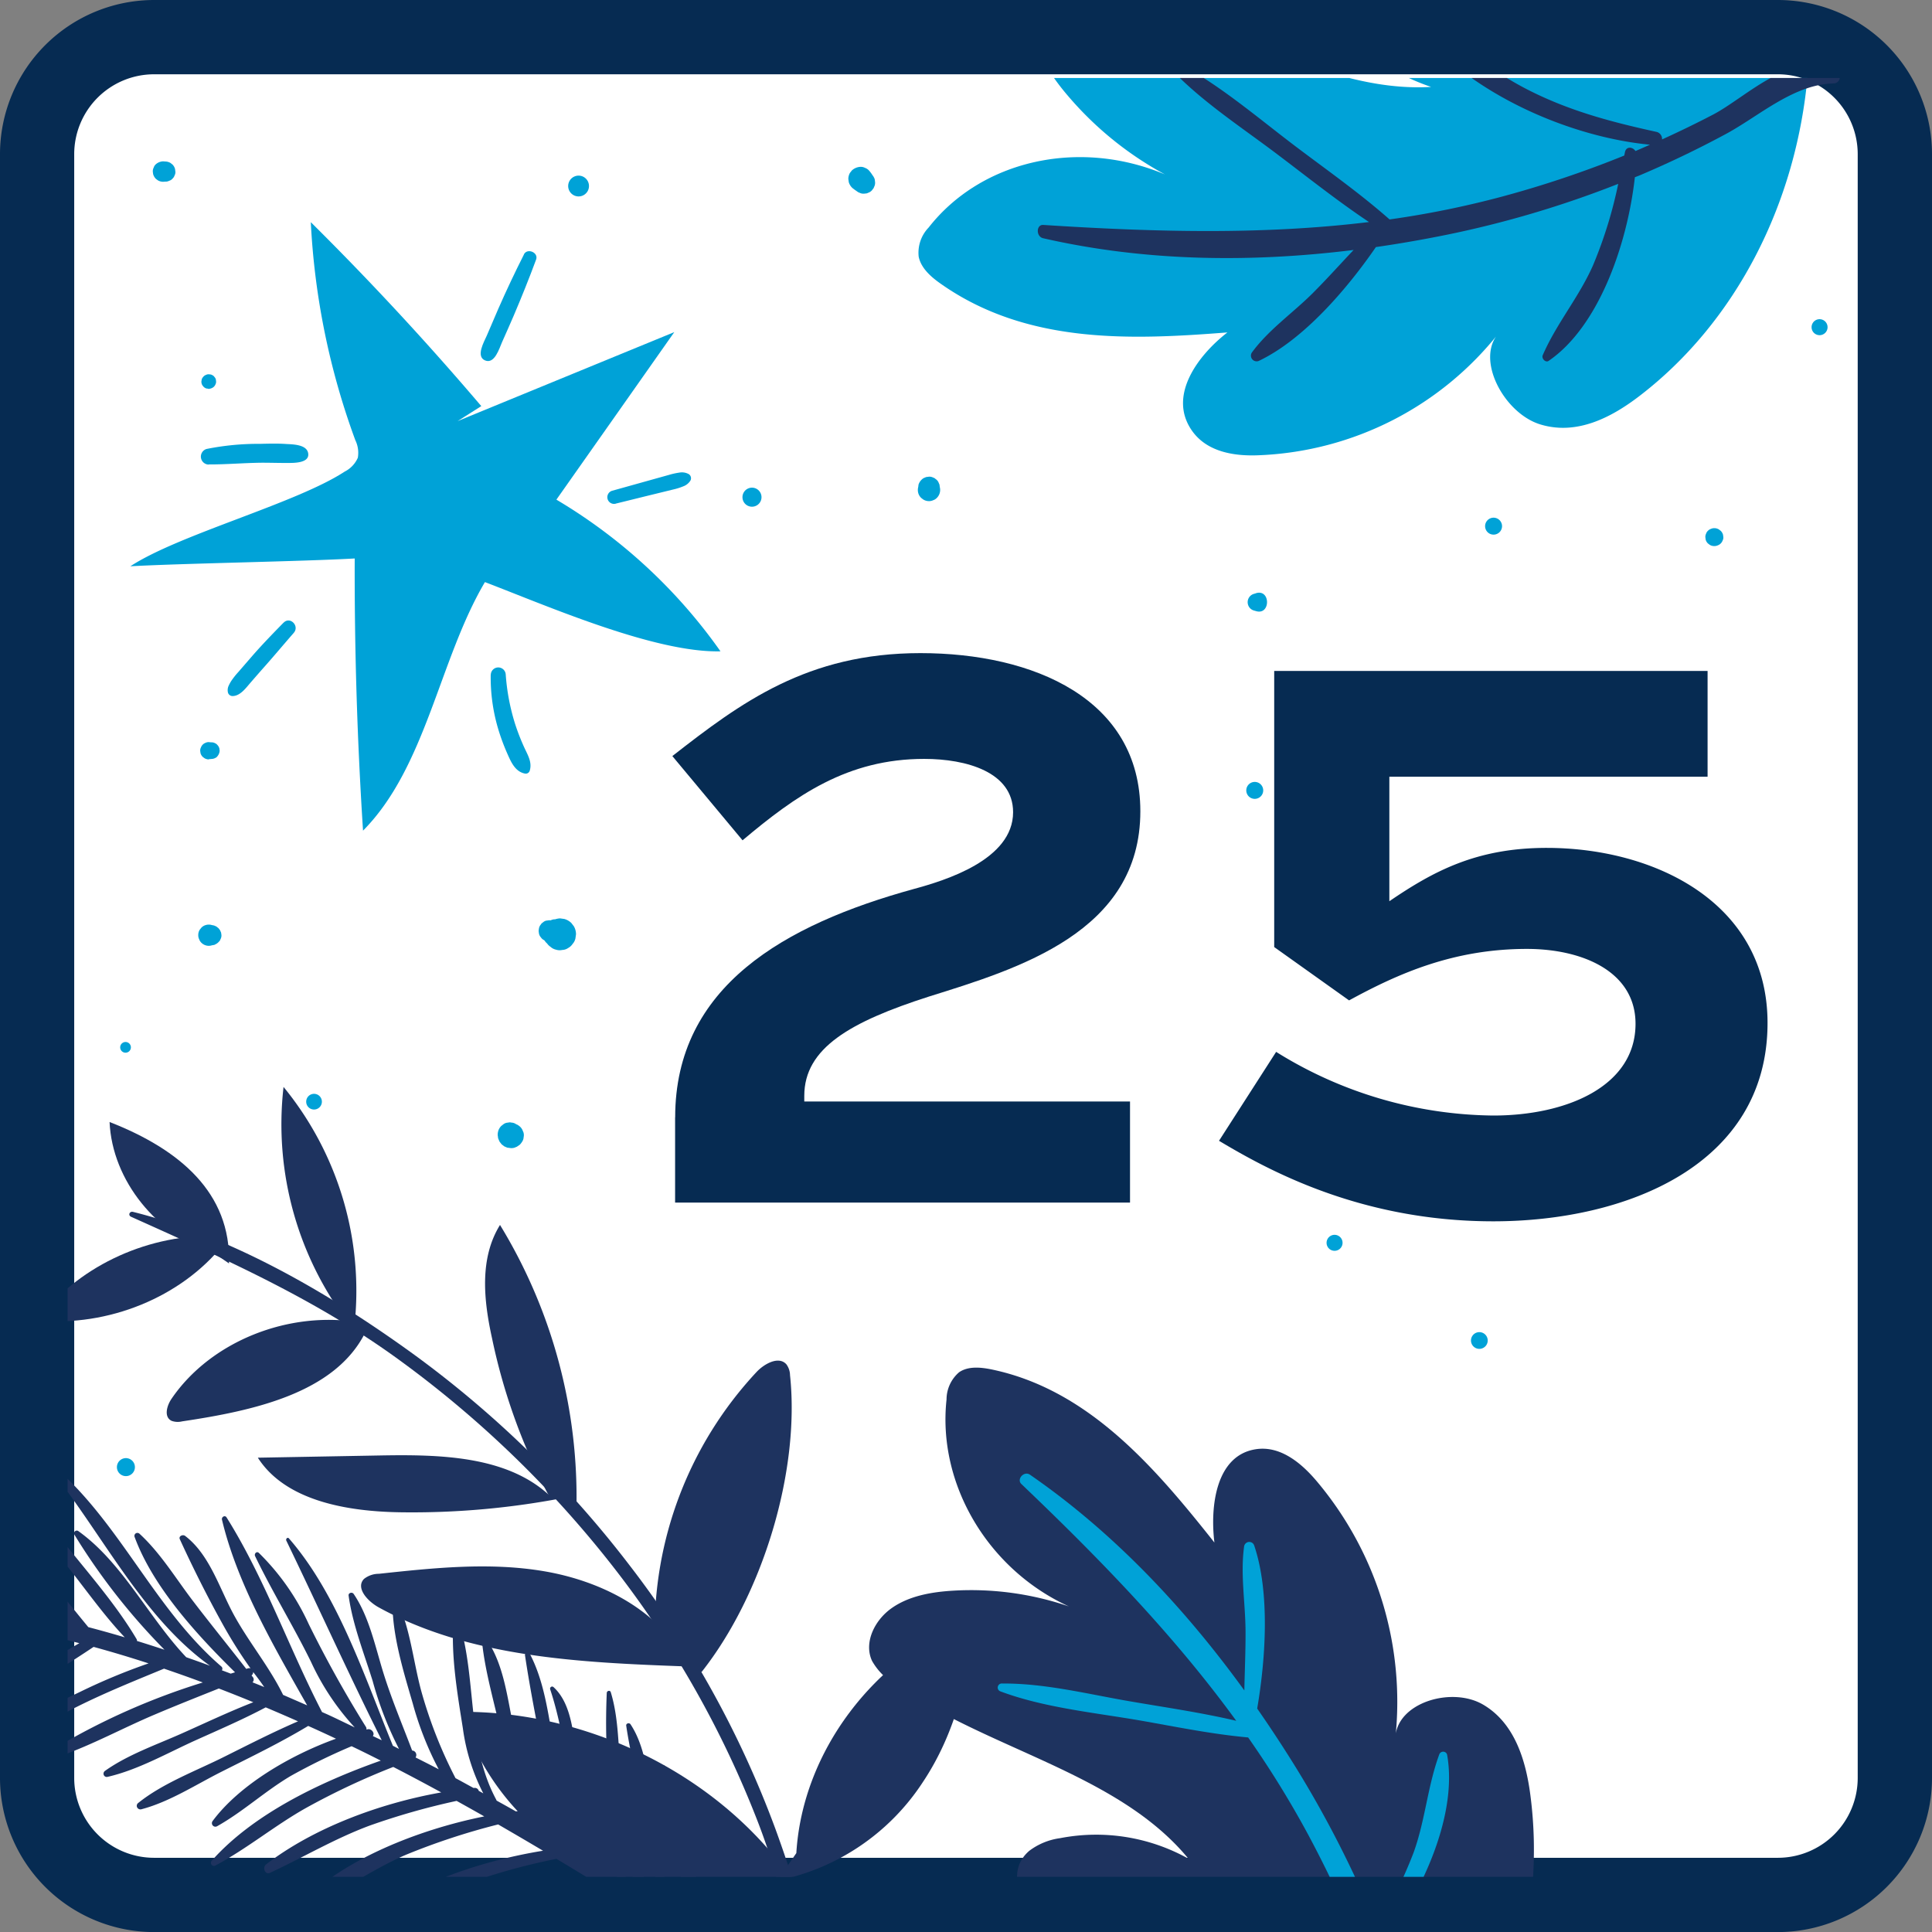 <svg xmlns="http://www.w3.org/2000/svg" xmlns:xlink="http://www.w3.org/1999/xlink" width="260.08" height="260.09" viewBox="0 0 260.08 260.09">
  <rect x="0" y="0" width="260.08" height="260.09" fill="#808080" stroke="none"/>
  <defs>
    <clipPath id="clip-path">
      <rect id="Rectangle_1330" data-name="Rectangle 1330" width="242.15" height="242.15" transform="translate(9.15 10.37)" fill="none"/>
    </clipPath>
  </defs>
  <g id="_42" data-name="42" transform="translate(-144.05 226.13)">
    <g id="CARD41" transform="translate(144 -226)">
      <g id="Group_436-2">
        <g id="Group_1327" data-name="Group 1327">
          <g id="Group_435">
            <g id="Path_909">
              <path id="Path_5041" data-name="Path 5041" d="M239.39,254.96H20.78A15.744,15.744,0,0,1,5.04,239.22V20.61A15.744,15.744,0,0,1,20.78,4.87H239.39a15.744,15.744,0,0,1,15.74,15.74h0V239.22a15.744,15.744,0,0,1-15.74,15.74h0" fill="#fff"/>
              <path id="Path_5042" data-name="Path 5042" d="M239.39,259.96H20.78A20.763,20.763,0,0,1,.05,239.22V20.61A20.763,20.763,0,0,1,20.78-.13H239.39a20.758,20.758,0,0,1,20.74,20.74V239.22A20.765,20.765,0,0,1,239.39,259.96ZM20.78,9.87A10.755,10.755,0,0,0,10.04,20.61V239.22a10.755,10.755,0,0,0,10.74,10.74H239.39a10.755,10.755,0,0,0,10.74-10.74V20.61A10.755,10.755,0,0,0,239.39,9.87H20.78Z" fill="#062b52"/>
            </g>
          </g>
        </g>
      </g>
      <g id="Group_653">
        <g id="Group_648">
          <g id="Group_1328" data-name="Group 1328">
            <g id="Group_647">
              <g id="Path_1960">
                <path id="Path_5044" data-name="Path 5044" d="M64.84,54.54Q53.9,41.685,41.89,29.78a99.152,99.152,0,0,0,5.99,29.34,3.869,3.869,0,0,1,.34,2.37,3.788,3.788,0,0,1-1.76,1.86C39.91,67.64,24.15,71.81,17.6,76.1c7-.39,23.2-.65,30.2-1.05q-.06,18.33,1.12,36.64c8.5-8.58,10.26-23.06,16.41-33.46,8.28,3.16,22.85,9.54,31.71,9.32A71.838,71.838,0,0,0,74.95,67.13q7.935-11.265,15.87-22.55Q76.24,50.565,61.65,56.56" fill="#00a2d7"/>
              </g>
            </g>
          </g>
        </g>
        <g id="Group_650">
          <g id="Group_1323" data-name="Group 1323" clip-path="url(#clip-path)">
            <g id="Group_649">
              <g id="Path_1961">
                <path id="Path_5045" data-name="Path 5045" d="M111.37,283.29c.87-12.32-2.69-25.56-6.93-37.2a134.087,134.087,0,0,0-19.7-35.58,141.393,141.393,0,0,0-29.16-28.44c-10.96-7.93-24.13-15.69-37.62-19.06-.47-.12-.71.46-.26.66C30.44,169.4,42.63,174.79,53.87,183a144.2,144.2,0,0,1,28.92,28.04,134.9,134.9,0,0,1,19.39,34.37c4.77,12.51,6.18,24.91,8.02,37.91a.6.6,0,0,0,1.17-.04" fill="#1e335f"/>
              </g>
              <g id="Path_1962">
                <path id="Path_5046" data-name="Path 5046" d="M107.61,253.01a37.653,37.653,0,0,1-28.04-2.03,33.934,33.934,0,0,1-17.53-20.67c17.87-.11,35.62,9.06,45.1,23.29" fill="#1e335f"/>
              </g>
              <g id="Path_1963">
                <path id="Path_5047" data-name="Path 5047" d="M104.69,253.03a30.511,30.511,0,0,0,19.58-13.24c4.38-6.56,6.32-14.37,6.75-22.13-13.4,5.34-22.95,18.06-23.77,31.67" fill="#1e335f"/>
              </g>
              <g id="Path_1964">
                <path id="Path_5048" data-name="Path 5048" d="M92.13,224.19c-14.1-.52-28.88-1.21-41.1-7.94-1.51-.83-3.14-2.63-1.98-3.83a3.214,3.214,0,0,1,2-.69c7.37-.79,14.88-1.59,22.21-.35s14.61,4.83,18.31,10.89" fill="#1e335f"/>
              </g>
              <g id="Path_1965">
                <path id="Path_5049" data-name="Path 5049" d="M94.48,224.97c8.23-10.39,13.3-27.04,11.92-39.98a2.512,2.512,0,0,0-.49-1.46c-1.03-1.16-2.99-.07-4.03,1.05A50.937,50.937,0,0,0,88.2,220.52" fill="#1e335f"/>
              </g>
              <g id="Path_1966">
                <path id="Path_5050" data-name="Path 5050" d="M76.44,201.41A107.664,107.664,0,0,1,54,203.45c-7.23-.1-15.52-1.54-19.24-7.35l16.46-.3c7.95-.14,16.83.03,22.6,5.2" fill="#1e335f"/>
              </g>
              <g id="Path_1967">
                <path id="Path_5051" data-name="Path 5051" d="M73.82,201a80.193,80.193,0,0,1-7.53-20.96c-1.13-5.13-1.72-10.77,1.07-15.27a70.323,70.323,0,0,1,10.28,38.52" fill="#1e335f"/>
              </g>
              <g id="Path_1968">
                <path id="Path_5052" data-name="Path 5052" d="M48.66,177.92c-9.73-1.7-20.26,2.53-25.52,10.25-.64.94-1.06,2.45.01,2.97a2.458,2.458,0,0,0,1.42.07c9.54-1.42,20.49-3.77,24.61-11.88" fill="#1e335f"/>
              </g>
              <g id="Path_1969">
                <path id="Path_5053" data-name="Path 5053" d="M47.32,178.45a44.2,44.2,0,0,1-9.1-32.26,43.3,43.3,0,0,1,9.53,32.28" fill="#1e335f"/>
              </g>
              <g id="Path_1970">
                <path id="Path_5054" data-name="Path 5054" d="M28.6,166.23c-9.23-.04-18.3,4.36-23.51,11.4,9.53.88,19.35-3.13,25.03-10.23" fill="#1e335f"/>
              </g>
              <g id="Path_1971">
                <path id="Path_5055" data-name="Path 5055" d="M29.15,168.77c-8.01-2.56-14-10-14.35-17.86,9.45,3.69,16.35,9.54,16.08,19.04" fill="#1e335f"/>
              </g>
              <g id="Path_1972">
                <path id="Path_5056" data-name="Path 5056" d="M-25.47,231.57c-.37.18-.89-.27-.52-.61,5.62-5.08,12.57-9.28,19.26-13.14q-3.12-.435-6.24-.84c-2.51,1.22-5.07,2.35-7.61,3.51-3.84,1.75-7.75,4.03-11.84,5.04a.41.41,0,0,1-.51-.28.413.413,0,0,1,.16-.45c3.12-2.19,6.98-3.52,10.44-5.09,2.26-1.02,4.51-2.07,6.78-3.07-1.4-.19-2.81-.39-4.22-.59q-3.6,1.095-7.22,2.13a55.966,55.966,0,0,1-9.63,2.37c-.37.04-.6-.55-.24-.72a55.818,55.818,0,0,1,9.42-3.01c1.56-.43,3.12-.86,4.68-1.28a.487.487,0,0,1-.13-.51c-2.22.08-4.45.13-6.67.24-3.1.14-6.26.61-9.36.36-.4-.03-.38-.63-.05-.74,5.01-1.58,11.14-1.71,16.65-1.35-1.4-.48-2.81-.95-4.25-1.34-3.74-1.02-7.6-1.5-11.31-2.55a.369.369,0,0,1-.26-.44.351.351,0,0,1,.3-.26c6.79-.33,14.63,1.92,20.84,5.1.07-.01.14-.04.21-.05a.551.551,0,0,1,.67.39c1.29,0,2.59.06,3.9.14-5.65-3.31-11.67-5.63-17.38-8.82a.366.366,0,0,1-.15-.49.37.37,0,0,1,.38-.19c7,1.14,13.86,5.5,19.5,9.65.32.03.64.08.96.11a145.061,145.061,0,0,1-14-10.82.322.322,0,0,1-.05-.46.336.336,0,0,1,.43-.08c5.76,2.85,11.31,7.29,16.17,11.66,1.25.17,2.49.36,3.74.58-2.26-1.87-4.44-3.86-6.67-5.75-3.57-3.01-7.53-5.78-10.55-9.36-.25-.3.18-.71.49-.55,3.89,2.01,7.19,5.1,10.53,7.9a125.32,125.32,0,0,1,9.48,8.36c1.16.23,2.31.47,3.46.72-2.23-2.45-4.39-4.96-6.6-7.43-2.4-2.68-5.19-5.2-7.05-8.29-.19-.32.18-.86.54-.6,5.9,4.01,10.98,10.97,15.19,16.8h.02a.493.493,0,0,1,.6.14c.78.18,1.53.38,2.3.57-2.06-1.63-3.67-4.22-5.2-6.01-3.08-3.62-6.54-7.05-9.22-10.98-.25-.37.24-.72.56-.48,6.41,4.84,11.58,12.05,16.68,18.2q2.46.645,4.9,1.37c-2.57-2.72-4.77-5.78-7.06-8.72-2.99-3.83-6.31-7.25-9.52-10.86-.26-.3.02-.82.42-.61,3.41,1.79,5.91,4.85,8.29,7.82,3.25,4.06,6.81,8.13,9.46,12.6a.475.475,0,0,1,.06.26c1.24.38,2.47.78,3.7,1.18a85.592,85.592,0,0,1-12.12-15.48.367.367,0,0,1,.55-.47c5.95,4.26,9.45,11.64,14.5,16.96,1.07.38,2.14.75,3.2,1.15C19.08,217.5,13.65,206,6.58,197.35c-.21-.25.19-.55.42-.36,9.15,7.69,13.71,19.36,22.86,27.23a.383.383,0,0,1,.06.5c.4.15.8.3,1.19.45.19-.06.39-.12.58-.18-5.23-5.14-11.07-11.54-13.53-18.25a.406.406,0,0,1,.27-.5.43.43,0,0,1,.38.08c2.84,2.6,4.88,6.01,7.21,9.06,2.35,3.08,4.8,6.09,7.18,9.15.08-.02.15-.05.23-.07a.524.524,0,0,1,.35.01,61.767,61.767,0,0,1-3.85-6.13c-2.02-3.65-3.94-7.48-5.67-11.26-.2-.43.4-.68.7-.46,3.33,2.53,4.64,7.11,6.59,10.67,2.01,3.67,4.78,6.99,6.61,10.74l3.24,1.41c-4.43-7.83-9.41-16.33-11.47-25-.08-.36.4-.65.62-.3,5.12,8.16,8.41,17.62,12.85,26.2.22.1.45.2.68.3,1.25.57,2.48,1.18,3.72,1.77a33.72,33.72,0,0,1-5.88-8.82c-2.37-4.83-5.21-9.42-7.53-14.24-.15-.32.21-.71.51-.43a32.064,32.064,0,0,1,6.7,9.56q3.51,7.125,7.71,13.86a.514.514,0,0,1,.07.36c.05-.01.11-.03.16-.04.52-.12,1.01.53.7.91l1.2.57c-4.45-8.88-8.53-17.95-12.85-26.88-.1-.21.16-.51.35-.3,6.6,7.56,10.23,18.76,14,27.92.28.14.55.29.82.42a47.286,47.286,0,0,1-3.54-9.13c-1.16-3.72-2.71-7.64-3.24-11.5-.06-.39.49-.52.68-.23,2.1,3.09,2.91,7.13,4.01,10.66,1.11,3.56,2.55,6.95,3.86,10.42a.594.594,0,0,1,.56.63.539.539,0,0,1-.1.3c1.04.53,2.09,1.05,3.12,1.6a43.511,43.511,0,0,1-3.5-8.88c-1.24-4.27-2.78-9.2-2.72-13.67,0-.29.44-.52.6-.2,1.79,3.74,2.18,8.18,3.26,12.18a61.264,61.264,0,0,0,4.62,11.76c.81.43,1.61.88,2.42,1.32.04,0,.09-.01.14-.01a.551.551,0,0,1,.57.4c.2.11.41.22.61.34a26.96,26.96,0,0,1-2.75-8.76c-.74-4.68-1.61-9.73-1.27-14.47.03-.39.61-.38.72-.04,2.47,7.9,1.01,16.66,5.06,24.15a.318.318,0,0,0,.03.09c.87.48,1.73.96,2.59,1.45a1.259,1.259,0,0,0,.27-.04.5.5,0,0,1,.54.46v.04c.39.22.78.45,1.17.67a40.021,40.021,0,0,1-3.83-11.03c-.9-4.23-2.25-8.61-2.7-12.9a.38.38,0,0,1,.69-.23c2.21,3.28,2.7,7.6,3.49,11.4.94,4.56,1.89,9.14,3.95,13.35a.6.6,0,0,1,.05.35c1.23.71,2.47,1.43,3.69,2.15-1.89-3.26-2.73-7.08-3.45-10.76-.93-4.8-1.92-9.67-2.64-14.5a.345.345,0,0,1,.63-.21c1.94,3.67,2.49,8.04,3.2,12.09a66.422,66.422,0,0,0,3.95,13.81h.06a.465.465,0,0,1,.51.43.457.457,0,0,1-.18.41c.53.32,1.07.64,1.6.97-3.87-7-3.9-15.44-6.38-22.9a.287.287,0,0,1,.19-.35.275.275,0,0,1,.26.06c2.65,2.43,2.62,6.89,3.31,10.15,1.01,4.81,2.94,9.27,4.19,13.99q1.785,1.095,3.57,2.22c-3.72-7.4-4.24-17.71-3.9-25.57.01-.29.44-.42.54-.1,1.28,4.18.93,8.84,1.61,13.16.72,4.56,2.39,8.92,3.18,13.43.75.48,1.51.96,2.26,1.44a47.267,47.267,0,0,1-2.48-10.41c-.65-4.41-1.84-8.73-2.49-13.11-.05-.33.42-.44.58-.19,2.03,3.07,2.39,7.31,2.87,10.9.62,4.74,1.21,9.43,3.13,13.84.75.49,1.48.98,2.23,1.47a138.679,138.679,0,0,1-4.11-20.39c-.04-.35.46-.41.58-.11a77.316,77.316,0,0,1,4.99,21.47c3.94,2.62,7.85,5.28,11.69,8,.8.57-.14,1.92-.98,1.43-3.61-2.14-7.19-4.32-10.76-6.51-14.33,1.4-28.19,4.63-42.39,6.63-.45.06-.56-.62-.15-.76,12.95-4.46,27.81-5.81,41.49-6.51l-5.21-3.2c-11.46,1.55-22.68,4.13-34.1,5.75-.53.08-.61-.69-.17-.88,9.66-3.89,21.33-5.6,32.01-6.26-1.25-.77-2.49-1.53-3.74-2.29a.512.512,0,0,1-.2.7.42.42,0,0,1-.21.06c-6.26.78-12.45,1.39-18.59,2.99-5.58,1.45-10.79,3.93-16.3,5.47a.4.4,0,0,1-.34-.72c9.37-6.28,24.02-9.04,35.17-8.79h.01q-3.435-2.1-6.89-4.18a85.305,85.305,0,0,0-12.95,3.66c-4.95,1.9-9.36,4.7-14.11,6.96-.62.3-.91-.63-.47-.99,6.78-5.71,16.58-9.24,25.72-10.72-2-1.19-4.02-2.37-6.04-3.54a91.446,91.446,0,0,0-12.38,4.07c-4.91,2.11-9.21,5.34-14.07,7.45-.37.16-.67-.36-.41-.64,5.78-6.11,16.13-10.19,24.99-11.96-1.24-.71-2.48-1.4-3.72-2.09a94.9,94.9,0,0,0-11.69,3.32c-4.69,1.74-8.91,4.26-13.42,6.36-.69.32-1.07-.72-.54-1.13,6.4-4.92,15.29-8.22,23.58-9.69q-3.21-1.755-6.46-3.43a97.677,97.677,0,0,0-11.76,5.53c-4.19,2.36-7.94,5.48-12.16,7.73a.413.413,0,0,1-.53-.62c5.56-6.27,14.55-10.59,22.77-13.49-1.3-.66-2.61-1.31-3.93-1.94a83.308,83.308,0,0,0-8.17,3.99c-3.46,2.04-6.45,4.83-9.93,6.78a.47.47,0,0,1-.64-.17.485.485,0,0,1,.04-.54c3.57-4.8,10.37-8.83,16.6-11.07l-.4-.19c-1.11-.52-2.22-1.03-3.34-1.53-3.77,2.27-7.77,4.2-11.7,6.18-3.47,1.75-6.99,4.05-10.76,5.04a.5.5,0,0,1-.6-.33.48.48,0,0,1,.19-.53c3.35-2.69,7.84-4.33,11.67-6.26,3.25-1.62,6.49-3.28,9.83-4.72q-2.175-.96-4.35-1.88c-3.05,1.62-6.24,2.99-9.39,4.41-3.84,1.73-7.78,4-11.88,4.94a.44.44,0,0,1-.55-.3.463.463,0,0,1,.17-.49c3.1-2.21,6.99-3.54,10.45-5.09,3.16-1.41,6.3-2.9,9.53-4.16-1.54-.64-3.09-1.25-4.64-1.85-2.88,1.15-5.76,2.29-8.61,3.5-4.24,1.79-8.36,4.05-12.69,5.58a.647.647,0,0,1-.81-.44.655.655,0,0,1,.26-.73,91.644,91.644,0,0,1,19.69-8.72c-1.73-.65-3.47-1.26-5.22-1.86-3.92,1.62-7.85,3.2-11.66,5.1-3.33,1.66-6.47,4-9.97,5.24a.481.481,0,0,1-.6-.32.461.461,0,0,1,.1-.45c2.92-2.9,7.17-4.68,10.84-6.45a82.352,82.352,0,0,1,9.21-3.83q-3.675-1.2-7.4-2.22c-3.27,2.19-6.62,4.26-9.95,6.35-3.21,2-6.37,4.36-9.93,5.68-.42.15-.82-.43-.49-.74,2.77-2.6,6.28-4.38,9.49-6.37,2.97-1.83,5.94-3.67,8.96-5.42q-3.03-.78-6.06-1.39c-2.95,1.64-5.92,3.23-8.83,4.95-3.17,1.88-6.18,4.34-9.6,5.71a.47.47,0,0,1-.58-.31.468.468,0,0,1,.09-.44c2.67-2.82,6.52-4.73,9.85-6.67,2.22-1.29,4.49-2.54,6.79-3.69-2.19-.4-4.39-.75-6.59-1.08-6.84,4.64-13.92,9.76-21.27,13.38m59.6-6.58a.529.529,0,0,1-.22.46c.06.08.12.15.18.23a.523.523,0,0,1-.05.7c.53.21,1.06.42,1.58.64-.54-.8-1.22-1.68-1.49-2.03" fill="#1e335f"/>
              </g>
              <g id="Path_1973">
                <path id="Path_5057" data-name="Path 5057" d="M193.74,290.3c-12.33-14.74-34.91-18.16-51.1-29.26-4.15-2.85-7.95-8.65-4.03-12.02a8.849,8.849,0,0,1,4.14-1.7,25.472,25.472,0,0,1,17.28,2.76c-9.57-11.64-27.15-14.67-39.67-23.6a8.4,8.4,0,0,1-2.92-3.03c-1.13-2.43.31-5.46,2.66-7.11s5.38-2.17,8.28-2.34a40.692,40.692,0,0,1,15.56,2.12c-10.91-4.98-17.71-16.48-16.47-27.85a4.845,4.845,0,0,1,1.69-3.67c1.22-.84,2.88-.68,4.33-.39,13.17,2.72,22.14,13.35,30.04,23.31-.6-4.93.22-11.74,5.58-12.56,3.32-.51,6.16,1.9,8.18,4.29a46.083,46.083,0,0,1,10.6,34.59c.14-4.74,7.55-6.99,11.81-4.5s5.77,7.54,6.37,12.23c2.1,16.1-2.89,33.12-13.6,46.42" fill="#1e335f"/>
              </g>
              <g id="Path_1974">
                <path id="Path_5058" data-name="Path 5058" d="M186.3,261.46c.1.25.21.5.31.75q2.265,5.94,4.01,12.07c1.41,4.94,1.65,11.28,5.25,15.24a.839.839,0,0,1-.14,1.17.809.809,0,0,1-.79.13c-5.87-2.06-5.72-11.1-7.16-15.94q-1.095-3.66-2.37-7.26a.858.858,0,0,1-1.15.18c-4.76-3.34-9.5-6.43-15.11-8.53-5.14-1.93-10.51-2.53-15.82-3.91a.607.607,0,0,1,.09-1.18c11.04-.93,23.68,4.87,31.36,11.78-.25-.67-.49-1.34-.75-2a.744.744,0,0,1-.85-1.11c.08-.13.16-.26.25-.39a154.309,154.309,0,0,0-7.35-15.75,131.484,131.484,0,0,0-8.01-12.95c-4.88-.44-9.68-1.43-14.47-2.27-6.25-1.08-13-1.73-18.87-3.93a.54.54,0,0,1-.34-.69.548.548,0,0,1,.59-.37c5.67-.04,11.39,1.39,16.91,2.35,4.84.84,9.79,1.54,14.58,2.67-8.37-11.51-18.31-21.74-28.93-31.88-.67-.65.36-1.8,1.16-1.25,11.36,7.84,20.9,18.05,28.86,29.04.05-2.69.18-5.39.16-8.08-.03-3.75-.71-7.58-.19-11.31a.7.7,0,0,1,.8-.59.691.691,0,0,1,.56.48c2.13,6.31,1.55,15.21.4,21.94q2.73,3.93,5.21,7.94a145.749,145.749,0,0,1,10.89,21.43,58.542,58.542,0,0,0,4.96-10c1.57-4.34,1.87-8.92,3.46-13.22a.559.559,0,0,1,.73-.3.526.526,0,0,1,.31.34c1.45,7.98-3.22,18.38-8.55,25.41" fill="#00a2d7"/>
              </g>
              <g id="Path_1975">
                <path id="Path_5059" data-name="Path 5059" d="M245.98,8.92c-19.5.99-38.59-14.01-58.39-18.59-5.08-1.18-11.97.03-11.46,5.46A9.936,9.936,0,0,0,177.99.2,28.41,28.41,0,0,0,192.7,11.57c-15.28.91-30.4-10.51-45.95-13.81a8.322,8.322,0,0,0-4.29-.1c-2.55.86-3.63,4.14-3.05,7.13s2.44,5.7,4.47,8.06a45.633,45.633,0,0,0,12.99,10.5c-11.57-4.87-24.71-1.92-31.81,7.15a4.892,4.892,0,0,0-1.34,3.92c.31,1.54,1.65,2.72,2.93,3.62,11.65,8.23,25.77,7.58,38.63,6.58-3.93,3.05-8.11,8.54-4.74,13.27,2.09,2.93,5.89,3.41,9.07,3.26a43.363,43.363,0,0,0,32.23-16.48c-3.24,3.49.64,10.82,5.55,12.33s9.58-.93,13.33-3.8c12.9-9.87,21.23-25.85,22.71-43.61" fill="#00a2d7"/>
              </g>
              <g id="Path_1976">
                <path id="Path_5060" data-name="Path 5060" d="M220.13,23.73c.25-.1.51-.19.76-.3q5.865-2.49,11.47-5.51c4.52-2.43,9.18-6.76,14.63-6.82a.862.862,0,0,0,.72-.99.891.891,0,0,0-.5-.66c-5.79-3.06-12.06,3.5-16.54,5.84-2.26,1.18-4.55,2.29-6.88,3.35a.975.975,0,0,0-.72-1.01c-5.88-1.29-11.55-2.75-17.17-5.59-5.16-2.6-9.55-6.31-14.44-9.42a.6.6,0,0,0-.83.19.589.589,0,0,0,.07.73c7.49,9.19,20.92,14.81,31.47,15.81-.65.28-1.31.58-1.96.85-.37-.57-1.24-.66-1.41.14l-.1.47a142.1,142.1,0,0,1-16.54,5.55,126.55,126.55,0,0,1-15.05,3.05c-3.91-3.45-8.16-6.45-12.29-9.56C169.43,15.8,164,11.04,158.11,8.08c-.61-.31-1.07.41-.57.94,4.16,4.41,9.39,7.81,14.15,11.39,4.17,3.14,8.32,6.46,12.65,9.35-14.29,1.74-28.86,1.36-43.85.39-.95-.06-1,1.56-.02,1.79,13.92,3.18,28.17,3.27,41.8,1.58-1.86,1.96-3.67,3.99-5.58,5.89-2.67,2.65-5.87,4.85-8.12,7.92a.762.762,0,0,0,.23,1.06.77.77,0,0,0,.69.07c6.02-2.85,11.87-9.65,15.78-15.33,3.19-.46,6.35-1.01,9.45-1.64a138.531,138.531,0,0,0,23.17-6.87,59.162,59.162,0,0,1-3.39,10.96c-1.9,4.31-4.91,7.81-6.77,12.1-.2.46.39,1.05.79.77,6.7-4.57,10.59-15.59,11.61-24.72" fill="#1e335f"/>
              </g>
            </g>
          </g>
        </g>
        <g id="Group_652">
          <g id="Group_1326" data-name="Group 1326">
            <g id="Group_651">
              <g id="Path_1977">
                <path id="Path_5061" data-name="Path 5061" d="M73.27,126.39c.17.12.35.23.52.35-.26-.46-.52-.92-.78-1.37a1.054,1.054,0,0,0,.03.31,1.234,1.234,0,0,0,.21.67v.02c.11.12.2.25.3.37a2.153,2.153,0,0,0,.48.36l.25.17c-.32-.56-.65-1.12-.97-1.68a2.223,2.223,0,0,0,.08.63c.07.17.14.34.22.51a1.667,1.667,0,0,0,.55.6,1.605,1.605,0,0,0,.73.38,1.639,1.639,0,0,0,.85.04,1.488,1.488,0,0,0,.79-.26,1.667,1.667,0,0,0,.6-.55,1.605,1.605,0,0,0,.38-.73l.08-.57a2.158,2.158,0,0,0-.29-1.08l-.33-.43a2.165,2.165,0,0,0-.95-.55l-.57-.08a2.409,2.409,0,0,0-1.52.63,5.325,5.325,0,0,0-.36.47l1.68-.96a2.62,2.62,0,0,1-.28-.01h-.12a1.209,1.209,0,0,0-.5.06c-.15.06-.29.12-.44.19a1.365,1.365,0,0,0-.45.38c.38-.16.75-.31,1.12-.47l-.6-.04c-.13.02-.25.04-.38.05a.984.984,0,0,0-.48.26.651.651,0,0,0-.26.26,1.091,1.091,0,0,0-.25.49c-.02.12-.04.25-.05.38.01.13.03.25.05.38a1.056,1.056,0,0,0,.25.48,1.183,1.183,0,0,0,.4.37" fill="#00a2d7"/>
              </g>
              <g id="Path_1978">
                <path id="Path_5062" data-name="Path 5062" d="M28.54,127.13l.19-.03.09-.02h.02a.363.363,0,0,0,.17-.07,1.421,1.421,0,0,0,.55-.42.382.382,0,0,0,.11-.14c.02-.06.05-.11.07-.16a1.047,1.047,0,0,0,.12-.52c-.01-.12-.03-.24-.05-.36l-.14-.32s-.19-.26-.22-.28l-.28-.22-.32-.14h-.02l-.1-.02-.2-.04a1.365,1.365,0,0,0-.75,0,1.307,1.307,0,0,0-.63.37l-.22.28a1.319,1.319,0,0,0-.19.72,1.163,1.163,0,0,0,.12.55,1.239,1.239,0,0,0,.29.46,1.39,1.39,0,0,0,.63.37,1.365,1.365,0,0,0,.75,0" fill="#00a2d7"/>
              </g>
              <g id="Path_1979">
                <path id="Path_5063" data-name="Path 5063" d="M67.12,152.14a1.614,1.614,0,0,0-.07.49.986.986,0,0,0,.03.24,1.967,1.967,0,0,0,.03.24h0c.06.14.11.27.17.4h0l.01.03c.08.11.17.22.26.34h0v.01c.06.05.12.1.19.15s.14.11.21.16h.01c.13.06.27.12.4.17h.04l.45.06a1.816,1.816,0,0,0,.46-.06c.13-.06.27-.11.4-.17-.34.18.26-.16.35-.27a2.567,2.567,0,0,0,.28-.37,1.2,1.2,0,0,0,.2-.61,1.232,1.232,0,0,0-.03-.66c-.06-.13-.11-.26-.17-.39a1.591,1.591,0,0,0-.59-.59l-.03-.02c.12.09.23.18.34.26h0c-.12-.08-.23-.17-.34-.26-.13-.06-.27-.11-.4-.17a1.127,1.127,0,0,0-.68-.03l-.26.04.45-.06h-.07l.45.06a.134.134,0,0,1-.05-.01l.4.17-.03-.02.33.26-.02-.02c.08.11.17.22.26.33v-.03l.15.39v-.03c.01.14.03.29.05.43h0a1.255,1.255,0,0,0-.14-.64,1.126,1.126,0,0,0-.34-.52l-.33-.26a1.18,1.18,0,0,0-.6-.19.786.786,0,0,0-.43,0,1.18,1.18,0,0,0-.6.19l-.33.26a1.636,1.636,0,0,0-.42.72" fill="#00a2d7"/>
              </g>
              <g id="Path_1980">
                <path id="Path_5064" data-name="Path 5064" d="M126.56,65.43l-.04-.32-.15-.35a1.072,1.072,0,0,0-.38-.41.7.7,0,0,0-.32-.19,1.091,1.091,0,0,0-.56-.12l-.39.05-.35.15a1.618,1.618,0,0,0-.67.87l-.04.32a1.55,1.55,0,0,0,0,.8,1.436,1.436,0,0,0,.39.66c.1.08.2.16.3.23a1.451,1.451,0,0,0,.76.21,1.3,1.3,0,0,0,.58-.13,1.171,1.171,0,0,0,.48-.31,1.515,1.515,0,0,0,.39-1.46" fill="#00a2d7"/>
              </g>
              <g id="Path_1981">
                <path id="Path_5065" data-name="Path 5065" d="M101.24,68.08A1.281,1.281,0,1,0,100,66.84a1.277,1.277,0,0,0,1.24,1.24" fill="#00a2d7"/>
              </g>
              <g id="Path_1982">
                <path id="Path_5066" data-name="Path 5066" d="M117.65,23.66l-.19-.27a4.21,4.21,0,0,0-.44-.58,1.308,1.308,0,0,0-.52-.34,1.226,1.226,0,0,0-.62-.14,1.83,1.83,0,0,0-1.15.48l-.26.33a1.678,1.678,0,0,0-.22.82c.02.15.04.29.06.43a1.693,1.693,0,0,0,.42.72l.03.03a1.151,1.151,0,0,0,.17.14c.06.05.12.09.17.13l.07.05s.09.06.13.09l.27.19.36.15a1.264,1.264,0,0,0,.61.03.721.721,0,0,0,.38-.1,1.143,1.143,0,0,0,.49-.31c.08-.1.16-.21.24-.31l.15-.36a1.217,1.217,0,0,0,.03-.6,1.008,1.008,0,0,0-.18-.56" fill="#00a2d7"/>
              </g>
              <g id="Path_1983">
                <path id="Path_5067" data-name="Path 5067" d="M77.85,26.31A1.4,1.4,0,1,0,76.54,25a1.4,1.4,0,0,0,1.31,1.31" fill="#00a2d7"/>
              </g>
              <g id="Path_1984">
                <path id="Path_5068" data-name="Path 5068" d="M22.31,21.61c-.11,0-.22-.02-.32-.02a1.588,1.588,0,0,0-.97.4.979.979,0,0,0-.28.44,1.06,1.06,0,0,0-.12.53c.01.12.03.25.05.37a1.456,1.456,0,0,0,.36.61c.09.07.18.14.28.21a1.4,1.4,0,0,0,.69.19c.11,0,.22-.02.32-.02a1.047,1.047,0,0,0,.52-.12.9.9,0,0,0,.43-.28,1,1,0,0,0,.28-.43.943.943,0,0,0,.11-.52c-.02-.12-.03-.24-.05-.36a1.308,1.308,0,0,0-.35-.6l-.27-.21a1.479,1.479,0,0,0-.68-.19" fill="#00a2d7"/>
              </g>
              <g id="Path_1985">
                <path id="Path_5069" data-name="Path 5069" d="M27.9,52.17H28l-.15-.05a.668.668,0,0,0,.31.1l.14-.02a.612.612,0,0,0,.13-.06h.01l.03-.02-.15.06a.428.428,0,0,0,.22-.06.89.89,0,0,0,.52-.52.726.726,0,0,0,.08-.38l-.03-.26a.715.715,0,0,0-.18-.33.678.678,0,0,0-.28-.25.7.7,0,0,0-.37-.11.74.74,0,0,0-.39.02c-.08.03-.16.07-.23.1a.842.842,0,0,0-.28.25.715.715,0,0,0-.18.33l-.04.26a.958.958,0,0,0,.13.5l.16.2a.941.941,0,0,0,.43.25" fill="#00a2d7"/>
              </g>
              <g id="Path_1986">
                <path id="Path_5070" data-name="Path 5070" d="M28.16,102.07a1.226,1.226,0,0,0,.19-.02h.09l.05-.01a1.157,1.157,0,0,0,.57-.15.578.578,0,0,0,.23-.18,1.3,1.3,0,0,0,.33-.79c-.01-.1-.03-.2-.04-.3a1.069,1.069,0,0,0-.29-.49.578.578,0,0,0-.23-.18,1.037,1.037,0,0,0-.57-.15h-.05l-.09-.01a1.226,1.226,0,0,1-.19-.02,1.018,1.018,0,0,0-.45.1,1.038,1.038,0,0,0-.61.62.875.875,0,0,0-.1.45c.01.1.03.21.04.31a1.153,1.153,0,0,0,.3.51l.24.18a1.205,1.205,0,0,0,.58.16" fill="#00a2d7"/>
              </g>
              <g id="Path_1987">
                <path id="Path_5071" data-name="Path 5071" d="M16.95,141.58a.72.72,0,1,0-.72-.72.717.717,0,0,0,.72.72" fill="#00a2d7"/>
              </g>
              <g id="Path_1988">
                <path id="Path_5072" data-name="Path 5072" d="M42.29,149.23a1.056,1.056,0,1,0-1.02-1.02,1.053,1.053,0,0,0,1.02,1.02" fill="#00a2d7"/>
              </g>
              <g id="Path_1989">
                <path id="Path_5073" data-name="Path 5073" d="M111.09,128.28c-.07.01-.14.03-.22.04a.942.942,0,0,0-.42.16,1.709,1.709,0,0,0-.14.11.983.983,0,0,0-.35.38c0,.01-.13.32-.14.33a2.227,2.227,0,0,0-.05.36c0,.02.04.33.05.35h0a2.025,2.025,0,0,0,.14.34l.22.28.28.21a.531.531,0,0,0,.17.08.363.363,0,0,0,.17.07h.03l.05.01c.07.01.15.03.22.04a1.42,1.42,0,0,0,1.39-.37c.07-.1.15-.19.22-.29a1.319,1.319,0,0,0,.19-.72,1.163,1.163,0,0,0-.12-.55,1.026,1.026,0,0,0-.3-.46,1.409,1.409,0,0,0-1.39-.37" fill="#00a2d7"/>
              </g>
              <g id="Path_1990">
                <path id="Path_5074" data-name="Path 5074" d="M85.65,187.15l-.49.49" fill="#1e335f"/>
              </g>
              <g id="Path_1991">
                <path id="Path_5075" data-name="Path 5075" d="M16.95,198.58a1.211,1.211,0,1,0-1.16-1.16,1.209,1.209,0,0,0,1.16,1.16" fill="#00a2d7"/>
              </g>
              <g id="Path_1992">
                <path id="Path_5076" data-name="Path 5076" d="M169.11,79.74l-.28.08a1.162,1.162,0,0,0-.77,1.46,1.144,1.144,0,0,0,.77.77l.28.08c2,.62,2.01-3.02,0-2.4" fill="#00a2d7"/>
              </g>
              <g id="Path_1993">
                <path id="Path_5077" data-name="Path 5077" d="M168.96,107.41a1.14,1.14,0,1,0-1.14-1.14,1.139,1.139,0,0,0,1.14,1.14" fill="#00a2d7"/>
              </g>
              <g id="Path_1994">
                <path id="Path_5078" data-name="Path 5078" d="M201.11,71.84a1.14,1.14,0,1,0-1.14-1.14,1.139,1.139,0,0,0,1.14,1.14" fill="#00a2d7"/>
              </g>
              <g id="Path_1995">
                <path id="Path_5079" data-name="Path 5079" d="M230.83,73.38a1.1,1.1,0,0,0,.47-.1,1.093,1.093,0,0,0,.64-.64.819.819,0,0,0,.1-.46c-.01-.11-.03-.22-.04-.32a1.184,1.184,0,0,0-.31-.53l-.25-.19a1.167,1.167,0,0,0-.61-.17,1.1,1.1,0,0,0-.47.1,1.006,1.006,0,0,0-.39.25.9.9,0,0,0-.25.39.949.949,0,0,0-.1.47c.01.11.03.21.04.32a1.1,1.1,0,0,0,.31.53l.25.19a1.159,1.159,0,0,0,.61.16" fill="#00a2d7"/>
              </g>
              <g id="Path_1996">
                <path id="Path_5080" data-name="Path 5080" d="M244.96,44.99a1.076,1.076,0,1,0-1.04-1.04,1.074,1.074,0,0,0,1.04,1.04" fill="#00a2d7"/>
              </g>
              <g id="Path_1997">
                <path id="Path_5081" data-name="Path 5081" d="M179.67,168.25a1.076,1.076,0,1,0-1.04-1.04,1.074,1.074,0,0,0,1.04,1.04" fill="#00a2d7"/>
              </g>
              <g id="Path_1998">
                <path id="Path_5082" data-name="Path 5082" d="M196.24,154.27a1,1,0,0,0,.48-.11,1.259,1.259,0,0,0,.75-1.12l-.04-.33a1.33,1.33,0,0,0-.32-.55l-.25-.19a1.23,1.23,0,0,0-.62-.17,1.012,1.012,0,0,0-.48.1.868.868,0,0,0-.39.26,1.358,1.358,0,0,0-.36.87l.04.33a1.236,1.236,0,0,0,.32.54l.25.19a1.23,1.23,0,0,0,.62.17" fill="#00a2d7"/>
              </g>
              <g id="Path_1999">
                <path id="Path_5083" data-name="Path 5083" d="M199.16,181.45a1.126,1.126,0,1,0-1.09-1.09,1.127,1.127,0,0,0,1.09,1.09" fill="#00a2d7"/>
              </g>
              <g id="Path_2000">
                <path id="Path_5084" data-name="Path 5084" d="M70.58,34.13q-1.83,3.615-3.45,7.31c-.52,1.2-1.03,2.41-1.55,3.61-.35.81-1.52,2.8-.23,3.34s1.92-1.64,2.28-2.45c.53-1.2,1.07-2.39,1.58-3.59,1.06-2.49,2.07-5,3.01-7.54.35-.95-1.19-1.6-1.65-.69" fill="#00a2d7"/>
              </g>
              <g id="Path_2001">
                <path id="Path_5085" data-name="Path 5085" d="M28.14,62.39c2.4.01,4.8-.21,7.2-.23,1.16,0,2.33.04,3.49.03.78,0,2.89.03,2.71-1.27-.16-1.22-2.06-1.23-2.96-1.28-1.15-.08-2.33-.05-3.49-.02a35.248,35.248,0,0,0-7.24.69,1.074,1.074,0,0,0,.28,2.1" fill="#00a2d7"/>
              </g>
              <g id="Path_2002">
                <path id="Path_5086" data-name="Path 5086" d="M38.22,83.69c-1.41,1.44-2.81,2.88-4.14,4.4l-1.95,2.25a10.174,10.174,0,0,0-.99,1.26,5.751,5.751,0,0,0-.34.65,1.408,1.408,0,0,0-.06.86.633.633,0,0,0,.61.46c1.01,0,1.77-1.04,2.38-1.75.65-.75,1.3-1.5,1.96-2.24,1.32-1.49,2.59-3.01,3.9-4.51.82-.93-.49-2.28-1.37-1.37" fill="#00a2d7"/>
              </g>
              <g id="Path_2003">
                <path id="Path_5087" data-name="Path 5087" d="M66.11,90.68a24.171,24.171,0,0,0,.99,7.27,27.977,27.977,0,0,0,1.28,3.45c.48,1.09,1.04,2.34,2.31,2.6a.557.557,0,0,0,.67-.38c.35-1.15-.27-2.11-.74-3.14a29.517,29.517,0,0,1-1.23-3.16,28.954,28.954,0,0,1-1.26-6.64,1.006,1.006,0,0,0-2.01,0" fill="#00a2d7"/>
              </g>
              <g id="Path_2004">
                <path id="Path_5088" data-name="Path 5088" d="M82.96,67.66c1.72-.42,3.44-.85,5.16-1.27l2.53-.62A8.108,8.108,0,0,0,92,65.35a1.916,1.916,0,0,0,.99-.78.659.659,0,0,0-.23-.88,1.9,1.9,0,0,0-1.26-.2,9.733,9.733,0,0,0-1.4.31l-2.51.7-5.12,1.43a.9.9,0,1,0,.48,1.74h0" fill="#00a2d7"/>
              </g>
            </g>
          </g>
        </g>
      </g>
      <g id="_25" style="mix-blend-mode: normal;isolation: isolate">
        <g id="Group_1325" data-name="Group 1325" style="mix-blend-mode: normal;isolation: isolate">
          <path id="Path_5089" data-name="Path 5089" d="M90.94,150.29c0-17.64,14.74-25.96,32.13-30.75,4.16-1.13,13.36-3.91,13.36-10.33,0-5.42-6.3-7.18-11.97-7.18-10.33,0-17.26,4.91-24.45,10.96l-9.45-11.34c9.2-7.18,18.15-13.86,33.39-13.86s29.61,6.17,29.61,21.29c0,16.25-16.38,21.17-28.48,24.95-10.58,3.4-16.76,6.93-16.76,13.36v.76h43.85v13.61H90.93V150.29Z" fill="#062b52"/>
          <path id="Path_5090" data-name="Path 5090" d="M164.15,153.44l7.69-11.97a56.158,56.158,0,0,0,29.23,8.57c9.83,0,19.15-3.91,19.15-12.35,0-7.06-7.18-10.08-14.62-10.08-9.83,0-17.26,3.28-23.94,6.93l-10.08-7.18V90.19h58.34v14.24H187.08v16.76c5.92-4.03,11.72-7.18,21.17-7.18,14.62,0,29.74,7.43,29.74,23.56,0,19.15-19.03,26.71-36.92,26.71S170.7,157.35,164.15,153.44Z" fill="#062b52"/>
        </g>
      </g>
    </g>
  </g>
</svg>
